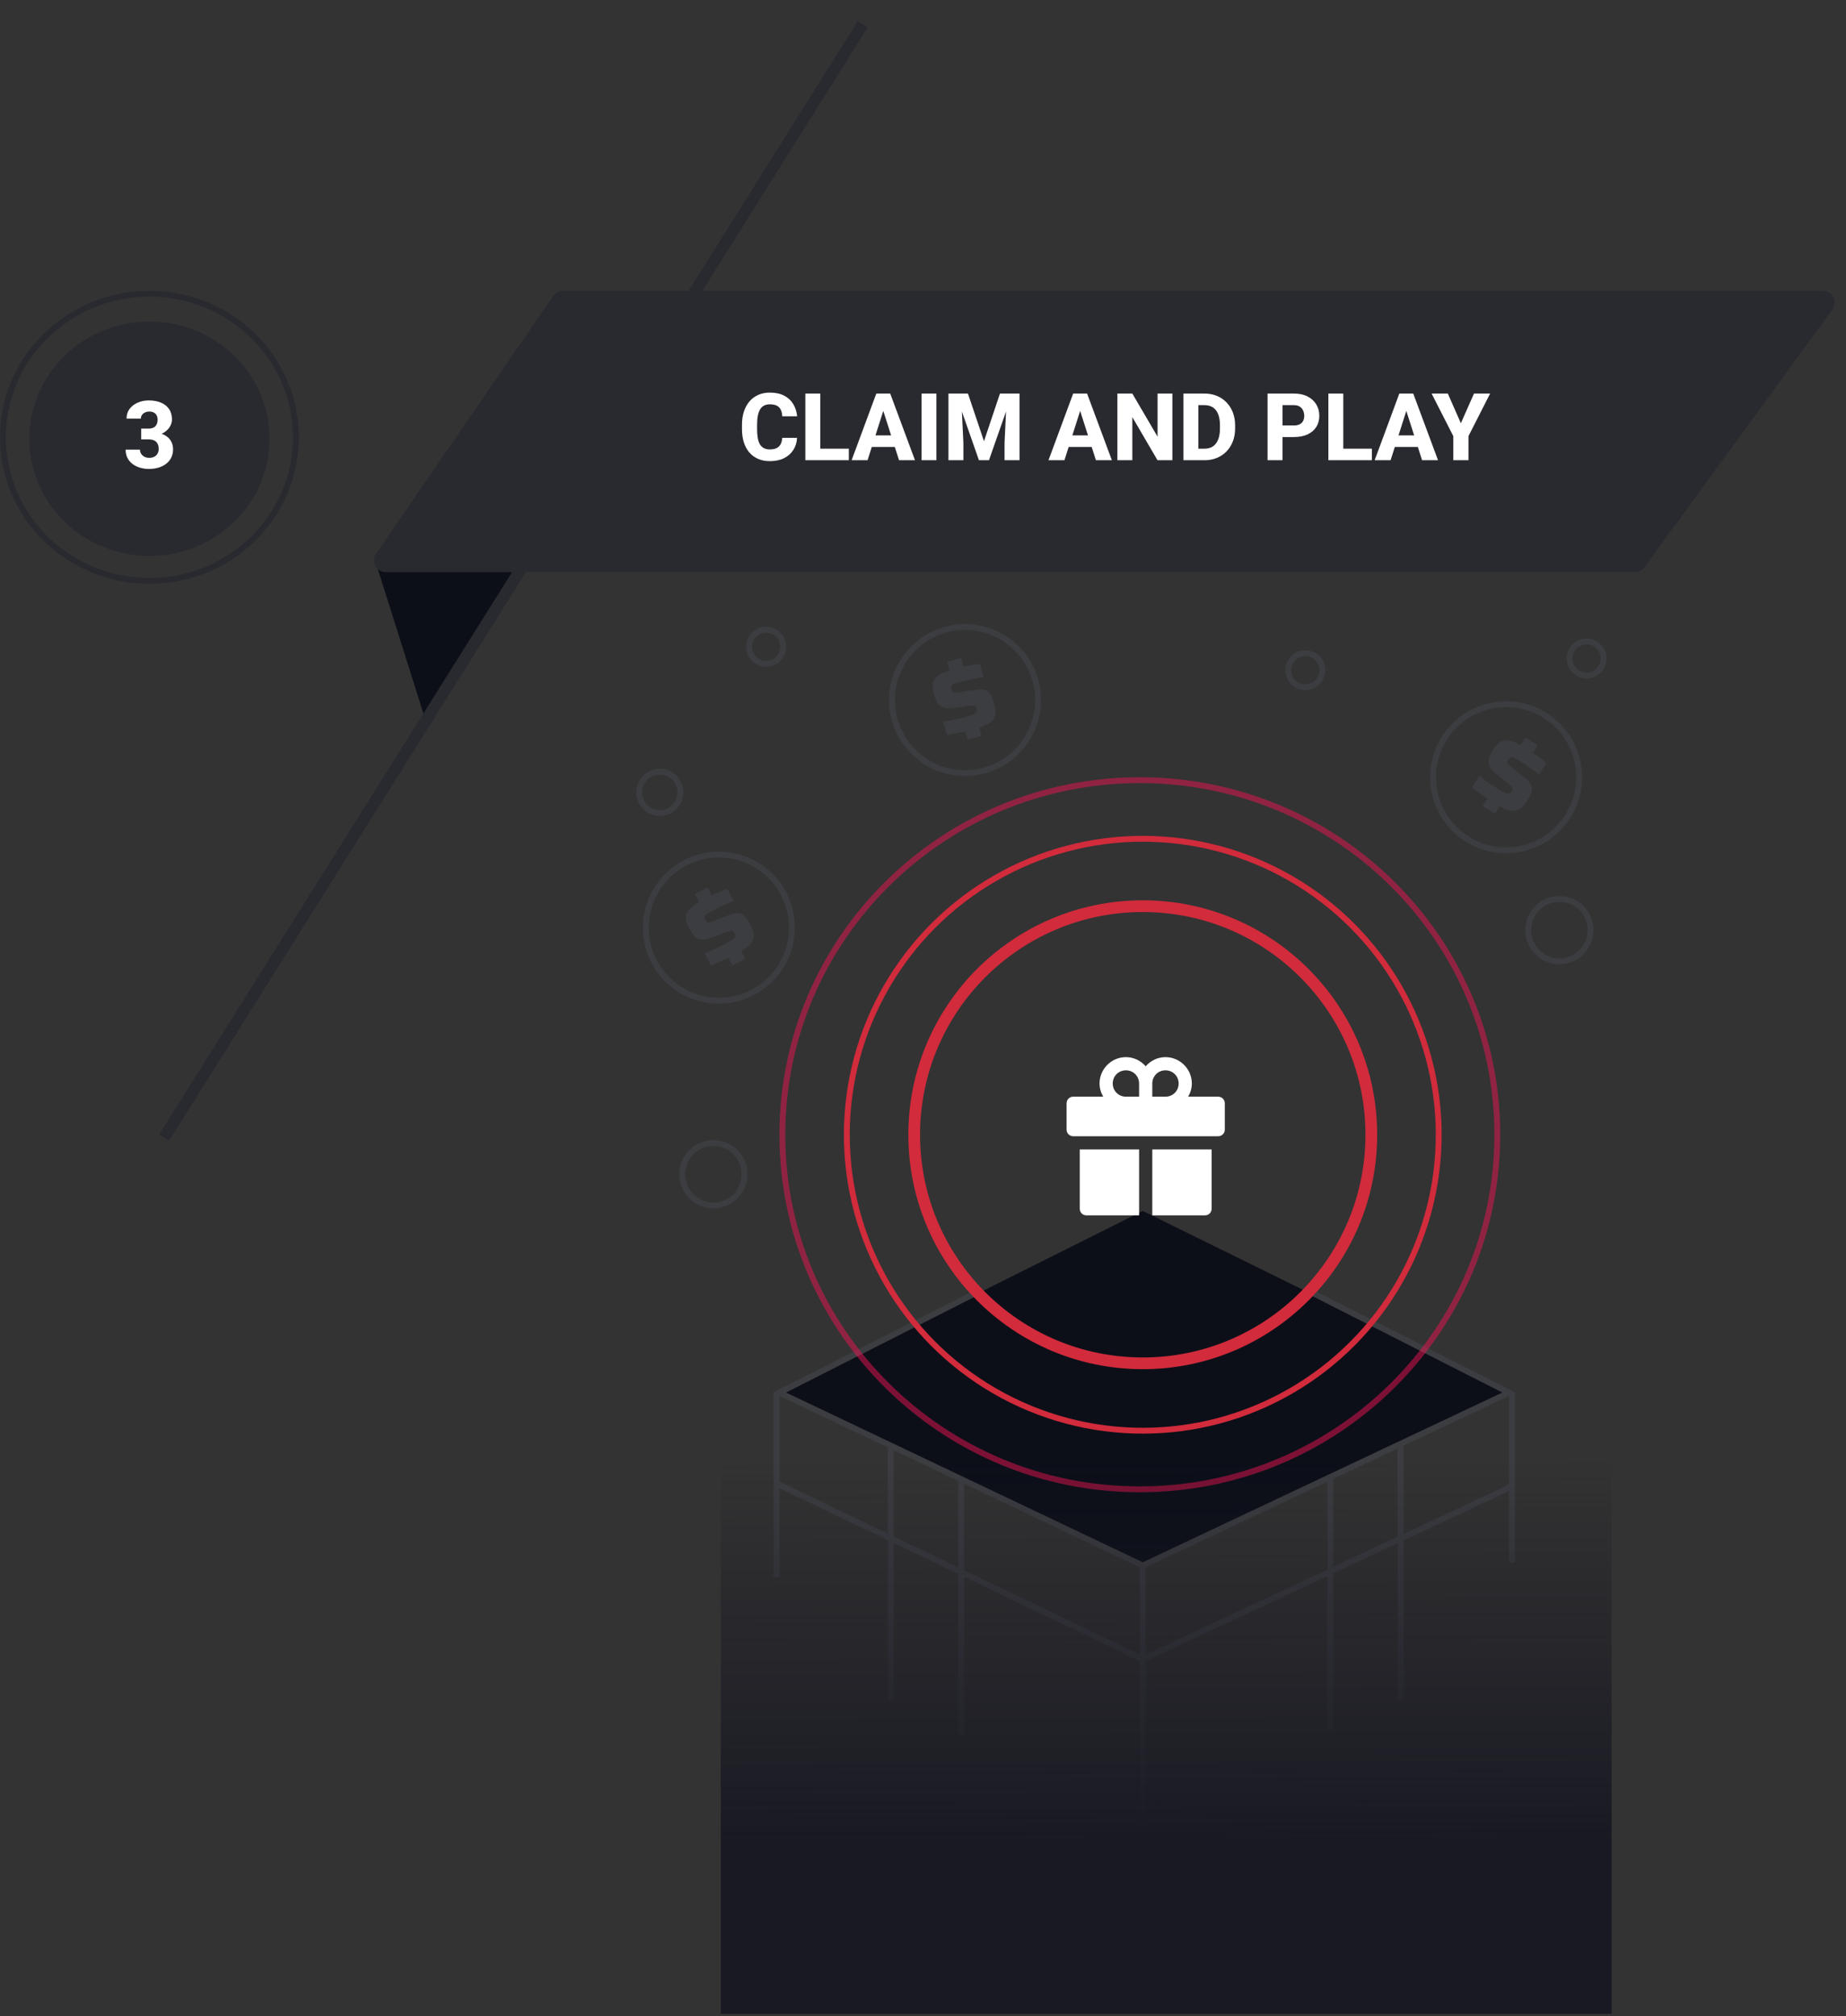 <svg width="315" height="344" viewBox="0 0 315 344" fill="none" xmlns="http://www.w3.org/2000/svg">
<rect x="0" y="0" width="315" height="344" fill="#333333" stroke="none"/>
<path d="M50.5 74.616C50.5 88.137 39.316 99.116 25.5 99.116C11.684 99.116 0.5 88.137 0.5 74.616C0.5 61.094 11.684 50.116 25.5 50.116C39.316 50.116 50.5 61.094 50.5 74.616Z" stroke="#292A30"/>
<ellipse cx="25.5" cy="74.86" rx="20.5" ry="20" fill="#292A30"/>
<path d="M64 95.616L72.5 122.526L88 97.526L64 95.616Z" fill="#0C0F18"/>
<path d="M147.225 4.129L28 194.116" stroke="#292A30" stroke-width="2"/>
<path d="M94.404 50.483L64.154 94.483C63.242 95.81 64.192 97.616 65.802 97.616H278.983C279.622 97.616 280.223 97.31 280.599 96.794L312.682 52.794C313.646 51.472 312.702 49.616 311.066 49.616H96.052C95.394 49.616 94.777 49.94 94.404 50.483Z" fill="#292A30"/>
<path d="M133.477 74.713H136.008C135.966 75.494 135.753 76.184 135.367 76.783C134.987 77.377 134.458 77.843 133.781 78.182C133.104 78.515 132.299 78.682 131.367 78.682C130.622 78.682 129.956 78.554 129.367 78.299C128.779 78.044 128.279 77.679 127.867 77.205C127.461 76.726 127.148 76.151 126.93 75.479C126.716 74.802 126.609 74.039 126.609 73.19V72.494C126.609 71.645 126.721 70.882 126.945 70.205C127.169 69.528 127.49 68.95 127.906 68.471C128.323 67.992 128.823 67.625 129.406 67.369C129.99 67.114 130.641 66.987 131.359 66.987C132.328 66.987 133.146 67.161 133.812 67.51C134.479 67.859 134.995 68.338 135.359 68.948C135.729 69.557 135.951 70.252 136.023 71.033H133.484C133.464 70.591 133.38 70.218 133.234 69.916C133.089 69.609 132.865 69.377 132.562 69.221C132.26 69.065 131.859 68.987 131.359 68.987C130.995 68.987 130.674 69.054 130.398 69.19C130.128 69.325 129.901 69.536 129.719 69.823C129.542 70.109 129.409 70.474 129.32 70.916C129.232 71.354 129.188 71.875 129.188 72.479V73.19C129.188 73.789 129.227 74.307 129.305 74.744C129.383 75.182 129.508 75.544 129.68 75.83C129.857 76.117 130.083 76.33 130.359 76.471C130.635 76.612 130.971 76.682 131.367 76.682C131.82 76.682 132.198 76.612 132.5 76.471C132.802 76.325 133.034 76.106 133.195 75.815C133.357 75.523 133.451 75.156 133.477 74.713ZM144.844 76.557V78.526H139.102V76.557H144.844ZM139.969 67.151V78.526H137.422V67.151H139.969ZM150.977 69.315L148.039 78.526H145.32L149.531 67.151H151.25L150.977 69.315ZM153.414 78.526L150.469 69.315L150.164 67.151H151.906L156.133 78.526H153.414ZM153.289 74.291V76.26H147.359V74.291H153.289ZM159.789 67.151V78.526H157.25V67.151H159.789ZM163.062 67.151H165.172L167.906 75.283L170.633 67.151H172.742L168.758 78.526H167.047L163.062 67.151ZM161.844 67.151H163.992L164.391 75.58V78.526H161.844V67.151ZM171.812 67.151H173.969V78.526H171.414V75.58L171.812 67.151ZM184.57 69.315L181.633 78.526H178.914L183.125 67.151H184.844L184.57 69.315ZM187.008 78.526L184.062 69.315L183.758 67.151H185.5L189.727 78.526H187.008ZM186.883 74.291V76.26H180.953V74.291H186.883ZM200.055 67.151V78.526H197.516L193.219 71.174V78.526H190.672V67.151H193.219L197.523 74.502V67.151H200.055ZM205.539 78.526H203.039L203.055 76.557H205.539C206.107 76.557 206.586 76.427 206.977 76.166C207.367 75.901 207.664 75.51 207.867 74.994C208.07 74.474 208.172 73.841 208.172 73.096V72.573C208.172 72.01 208.115 71.515 208 71.088C207.885 70.656 207.716 70.294 207.492 70.002C207.268 69.71 206.99 69.492 206.656 69.346C206.328 69.2 205.951 69.127 205.523 69.127H202.992V67.151H205.523C206.294 67.151 206.997 67.281 207.633 67.541C208.273 67.802 208.826 68.174 209.289 68.658C209.758 69.143 210.12 69.716 210.375 70.377C210.63 71.039 210.758 71.776 210.758 72.588V73.096C210.758 73.903 210.63 74.64 210.375 75.307C210.12 75.968 209.758 76.541 209.289 77.026C208.826 77.505 208.276 77.875 207.641 78.135C207.005 78.395 206.305 78.526 205.539 78.526ZM204.484 67.151V78.526H201.938V67.151H204.484ZM220.781 74.573H217.922V72.596H220.781C221.203 72.596 221.542 72.526 221.797 72.385C222.057 72.244 222.247 72.052 222.367 71.807C222.492 71.557 222.555 71.276 222.555 70.963C222.555 70.64 222.492 70.341 222.367 70.065C222.247 69.783 222.057 69.557 221.797 69.385C221.542 69.213 221.203 69.127 220.781 69.127H218.844V78.526H216.297V67.151H220.781C221.688 67.151 222.464 67.315 223.109 67.643C223.76 67.971 224.258 68.421 224.602 68.994C224.951 69.562 225.125 70.213 225.125 70.948C225.125 71.682 224.951 72.32 224.602 72.862C224.258 73.403 223.76 73.825 223.109 74.127C222.464 74.424 221.688 74.573 220.781 74.573ZM234.094 76.557V78.526H228.352V76.557H234.094ZM229.219 67.151V78.526H226.672V67.151H229.219ZM240.227 69.315L237.289 78.526H234.57L238.781 67.151H240.5L240.227 69.315ZM242.664 78.526L239.719 69.315L239.414 67.151H241.156L245.383 78.526H242.664ZM242.539 74.291V76.26H236.609V74.291H242.539ZM247.055 67.151L249.281 72.213L251.523 67.151H254.273L250.578 74.416V78.526H247.992V74.416L244.289 67.151H247.055Z" fill="white"/>
<path d="M195 267.117L133 237.617L195 206.617L258 237.617L195 267.117Z" fill="#0C0F18"/>
<path d="M166.5 220.616L133 237.617L195 267.117L257.5 237.617L224 220.616" stroke="#3C3D41"/>
<path d="M132.5 253.116L195 283.117L258 253.617" stroke="#3C3D41"/>
<path d="M132.5 237.617V269.116" stroke="#3C3D41"/>
<path d="M195 266.616V320.116" stroke="#3C3D41"/>
<path d="M258 237.616V266.616" stroke="#3C3D41"/>
<circle cx="122.665" cy="158.281" r="12.465" transform="rotate(-29.461 122.665 158.281)" stroke="#3C3D41"/>
<circle cx="164.665" cy="119.448" r="12.465" transform="rotate(-14.704 164.665 119.448)" stroke="#3C3D41"/>
<circle cx="257.003" cy="132.619" r="12.465" transform="rotate(34.074 257.003 132.619)" stroke="#3C3D41"/>
<circle cx="5.823" cy="5.823" r="5.323" transform="matrix(-0.828 -0.56 -0.56 0.828 274.173 157.141)" stroke="#3C3D41"/>
<circle cx="3.41" cy="3.41" r="2.91" transform="matrix(-0.828 -0.56 -0.56 0.828 275.471 111.437)" stroke="#3C3D41"/>
<circle cx="3.41" cy="3.41" r="2.91" transform="matrix(-0.828 -0.56 -0.56 0.828 227.471 113.437)" stroke="#3C3D41"/>
<circle cx="3.41" cy="3.41" r="2.91" transform="matrix(-0.828 -0.56 -0.56 0.828 135.471 109.437)" stroke="#3C3D41"/>
<circle cx="4.021" cy="4.021" r="3.521" transform="matrix(-0.828 -0.56 -0.56 0.828 118.168 134.122)" stroke="#3C3D41"/>
<circle cx="5.823" cy="5.823" r="5.323" transform="matrix(-0.906 0.423 0.423 0.906 124.551 192.616)" stroke="#3C3D41"/>
<path d="M165.116 126.209L164.743 124.79C164.119 124.927 163.537 125.046 162.997 125.147C162.458 125.248 161.976 125.314 161.553 125.344L160.972 123.131C161.269 123.08 161.578 123.026 161.9 122.969C162.222 122.911 162.542 122.847 162.861 122.777C163.192 122.704 163.51 122.634 163.816 122.567C164.119 122.487 164.403 122.413 164.667 122.344C165.361 122.162 165.859 122.004 166.161 121.871C166.463 121.738 166.637 121.604 166.683 121.471C166.738 121.322 166.737 121.14 166.681 120.926C166.625 120.711 166.553 120.568 166.467 120.496C166.39 120.409 166.259 120.369 166.072 120.378C165.882 120.374 165.612 120.397 165.262 120.449L162.7 120.777C161.945 120.881 161.352 120.855 160.92 120.699C160.485 120.53 160.148 120.248 159.909 119.852C159.683 119.453 159.491 118.951 159.332 118.346C159.127 117.564 159.094 116.925 159.234 116.43C159.374 115.936 159.679 115.532 160.15 115.22C160.617 114.895 161.238 114.617 162.013 114.387L161.621 112.893L163.986 112.272L164.378 113.767C164.949 113.63 165.48 113.524 165.973 113.449C166.478 113.371 166.896 113.321 167.228 113.302L167.808 115.515C167.42 115.576 167.021 115.647 166.611 115.728C166.213 115.805 165.824 115.887 165.442 115.974C165.057 116.048 164.701 116.128 164.373 116.214C163.907 116.337 163.524 116.444 163.224 116.536C162.938 116.624 162.719 116.716 162.568 116.809C162.43 116.899 162.344 117.009 162.311 117.139C162.29 117.266 162.305 117.424 162.355 117.613C162.404 117.802 162.461 117.942 162.525 118.033C162.599 118.108 162.718 118.151 162.883 118.162C163.047 118.173 163.305 118.152 163.655 118.101L166.544 117.707C167.087 117.618 167.55 117.611 167.933 117.686C168.314 117.748 168.639 117.959 168.908 118.319C169.187 118.664 169.436 119.252 169.655 120.085C169.883 120.955 169.918 121.653 169.76 122.18C169.611 122.691 169.305 123.094 168.844 123.391C168.395 123.684 167.817 123.943 167.108 124.17L167.48 125.588L165.116 126.209Z" fill="#3C3D41"/>
<path d="M253.028 137.529L253.803 136.283C253.274 135.924 252.787 135.583 252.343 135.26C251.899 134.938 251.52 134.634 251.207 134.347L252.415 132.404C252.656 132.584 252.908 132.772 253.171 132.966C253.434 133.16 253.701 133.349 253.97 133.532C254.251 133.722 254.521 133.905 254.78 134.082C255.046 134.247 255.295 134.402 255.527 134.546C256.136 134.925 256.593 135.178 256.897 135.306C257.202 135.434 257.418 135.469 257.546 135.41C257.693 135.348 257.824 135.222 257.941 135.034C258.058 134.846 258.113 134.696 258.106 134.584C258.117 134.468 258.055 134.345 257.921 134.215C257.793 134.075 257.591 133.895 257.312 133.676L255.312 132.041C254.718 131.564 254.33 131.115 254.146 130.694C253.97 130.262 253.943 129.823 254.067 129.378C254.201 128.939 254.434 128.455 254.764 127.923C255.191 127.237 255.632 126.774 256.087 126.536C256.543 126.297 257.046 126.241 257.596 126.368C258.153 126.485 258.782 126.745 259.482 127.15L260.298 125.838L262.374 127.129L261.558 128.44C262.049 128.761 262.491 129.075 262.885 129.381C263.289 129.693 263.612 129.963 263.855 130.191L262.646 132.134C262.335 131.894 262.009 131.653 261.668 131.411C261.339 131.175 261.012 130.948 260.686 130.731C260.368 130.502 260.065 130.298 259.777 130.119C259.367 129.865 259.026 129.66 258.754 129.506C258.492 129.359 258.276 129.263 258.104 129.217C257.944 129.179 257.805 129.192 257.688 129.258C257.581 129.33 257.477 129.449 257.373 129.615C257.27 129.781 257.208 129.919 257.186 130.028C257.182 130.133 257.233 130.249 257.338 130.376C257.443 130.503 257.635 130.676 257.913 130.895L260.185 132.722C260.623 133.055 260.946 133.387 261.155 133.717C261.372 134.035 261.442 134.417 261.365 134.86C261.307 135.3 261.05 135.885 260.596 136.616C260.121 137.38 259.638 137.885 259.147 138.132C258.673 138.375 258.17 138.431 257.638 138.3C257.117 138.175 256.53 137.933 255.878 137.574L255.104 138.819L253.028 137.529Z" fill="#3C3D41"/>
<path d="M124.983 164.728L124.301 163.429C123.724 163.703 123.183 163.95 122.68 164.17C122.177 164.39 121.723 164.563 121.317 164.687L120.254 162.662C120.531 162.546 120.82 162.423 121.121 162.295C121.422 162.166 121.719 162.032 122.014 161.892C122.32 161.746 122.615 161.606 122.898 161.472C123.175 161.326 123.434 161.19 123.677 161.063C124.311 160.729 124.761 160.464 125.025 160.266C125.29 160.068 125.429 159.899 125.444 159.759C125.464 159.601 125.423 159.424 125.319 159.228C125.216 159.032 125.115 158.908 125.015 158.858C124.92 158.79 124.783 158.781 124.603 158.831C124.417 158.87 124.159 158.954 123.83 159.083L121.407 159.98C120.695 160.251 120.111 160.358 119.655 160.303C119.193 160.237 118.802 160.038 118.48 159.706C118.17 159.368 117.87 158.922 117.579 158.368C117.203 157.652 117.027 157.038 117.052 156.524C117.077 156.011 117.283 155.549 117.671 155.139C118.054 154.717 118.597 154.307 119.3 153.908L118.582 152.54L120.746 151.403L121.464 152.771C121.99 152.51 122.484 152.287 122.947 152.103C123.421 151.913 123.818 151.77 124.136 151.677L125.2 153.702C124.836 153.849 124.463 154.009 124.081 154.179C123.712 154.344 123.35 154.512 122.998 154.682C122.64 154.841 122.31 154.999 122.01 155.157C121.583 155.381 121.234 155.572 120.963 155.729C120.704 155.88 120.511 156.018 120.386 156.143C120.271 156.262 120.213 156.388 120.21 156.522C120.218 156.65 120.268 156.801 120.359 156.974C120.449 157.147 120.537 157.271 120.62 157.345C120.708 157.402 120.834 157.417 120.997 157.39C121.159 157.363 121.406 157.286 121.735 157.157L124.461 156.122C124.97 155.914 125.42 155.803 125.811 155.789C126.195 155.764 126.559 155.897 126.903 156.187C127.253 156.46 127.627 156.978 128.028 157.739C128.446 158.536 128.637 159.208 128.601 159.757C128.571 160.288 128.365 160.75 127.982 161.143C127.611 161.529 127.105 161.913 126.465 162.293L127.147 163.591L124.983 164.728Z" fill="#3C3D41"/>
<circle cx="195" cy="193.616" r="39" stroke="#D12B3C" stroke-width="2"/>
<circle cx="195" cy="193.616" r="50.5" stroke="#D12B3C"/>
<path d="M255.5 193.616C255.5 227.025 228.193 254.116 194.5 254.116C160.807 254.116 133.5 227.025 133.5 193.616C133.5 160.206 160.807 133.116 194.5 133.116C228.193 133.116 255.5 160.206 255.5 193.616Z" stroke="#EF1552" stroke-opacity="0.5"/>
<path d="M192.125 180.372C189.653 180.372 187.625 182.4 187.625 184.872C187.625 185.694 187.865 186.456 188.256 187.122H183.125C182.504 187.122 182 187.625 182 188.247V192.747C182 193.368 182.504 193.872 183.125 193.872H184.25H192.745H195.162H198.086H199.273H206.75H207.875C208.496 193.872 209 193.368 209 192.747V188.247C209 187.625 208.496 187.122 207.875 187.122H202.744C203.135 186.456 203.375 185.694 203.375 184.872C203.375 182.4 201.347 180.372 198.875 180.372C197.528 180.372 196.327 180.986 195.5 181.934C194.673 180.986 193.472 180.372 192.125 180.372ZM192.125 182.622C193.381 182.622 194.375 183.616 194.375 184.872V187.122H192.125C190.869 187.122 189.875 186.128 189.875 184.872C189.875 183.616 190.869 182.622 192.125 182.622ZM198.875 182.622C200.131 182.622 201.125 183.616 201.125 184.872C201.125 186.128 200.131 187.122 198.875 187.122H196.625V184.872C196.625 183.616 197.619 182.622 198.875 182.622ZM184.25 196.122V206.247C184.25 206.868 184.754 207.372 185.375 207.372H194.375V205.998V196.122H193.002H184.25ZM196.625 196.122V205.741V207.372H205.625C206.246 207.372 206.75 206.868 206.75 206.247V196.122H199.334H198.086H196.625Z" fill="white"/>
<path d="M152 246.616V290.116" stroke="#3C3D41"/>
<path d="M164 252.616V296.116" stroke="#3C3D41"/>
<path d="M239 246.616V290.116" stroke="#3C3D41"/>
<path d="M227 251.616V295.116" stroke="#3C3D41"/>
<rect x="123" y="233.616" width="152" height="110" fill="url(#paint0_linear_2641_543)"/>
<path d="M24.094 73.133H25.336C25.69 73.133 25.982 73.071 26.211 72.946C26.445 72.821 26.617 72.644 26.727 72.414C26.841 72.185 26.898 71.917 26.898 71.61C26.898 71.344 26.846 71.107 26.742 70.899C26.638 70.69 26.479 70.526 26.266 70.406C26.057 70.281 25.787 70.219 25.453 70.219C25.213 70.219 24.984 70.269 24.766 70.367C24.552 70.461 24.378 70.599 24.242 70.781C24.107 70.959 24.039 71.172 24.039 71.422H21.594C21.594 70.787 21.766 70.237 22.109 69.774C22.458 69.31 22.919 68.953 23.492 68.703C24.07 68.448 24.701 68.321 25.383 68.321C26.169 68.321 26.859 68.446 27.453 68.696C28.052 68.94 28.516 69.305 28.844 69.789C29.177 70.269 29.344 70.862 29.344 71.571C29.344 71.94 29.255 72.297 29.078 72.641C28.906 72.979 28.659 73.281 28.336 73.547C28.018 73.808 27.638 74.016 27.195 74.172C26.758 74.323 26.271 74.399 25.734 74.399H24.094V73.133ZM24.094 74.969V73.727H25.734C26.328 73.727 26.859 73.794 27.328 73.93C27.797 74.065 28.195 74.261 28.523 74.516C28.852 74.771 29.102 75.081 29.273 75.446C29.445 75.81 29.531 76.216 29.531 76.664C29.531 77.196 29.427 77.669 29.219 78.086C29.01 78.503 28.719 78.854 28.344 79.141C27.969 79.427 27.529 79.646 27.023 79.797C26.518 79.943 25.971 80.016 25.383 80.016C24.909 80.016 24.438 79.951 23.969 79.821C23.5 79.69 23.076 79.492 22.695 79.227C22.315 78.956 22.01 78.615 21.781 78.203C21.552 77.787 21.438 77.292 21.438 76.719H23.883C23.883 76.985 23.951 77.224 24.086 77.438C24.227 77.646 24.417 77.813 24.656 77.938C24.901 78.058 25.167 78.117 25.453 78.117C25.797 78.117 26.088 78.055 26.328 77.93C26.573 77.8 26.758 77.623 26.883 77.399C27.013 77.175 27.078 76.917 27.078 76.625C27.078 76.229 27.008 75.912 26.867 75.672C26.732 75.427 26.534 75.25 26.273 75.141C26.013 75.026 25.701 74.969 25.336 74.969H24.094Z" fill="white"/>
<defs>
<linearGradient id="paint0_linear_2641_543" x1="208" y1="249.116" x2="208.401" y2="360.614" gradientUnits="userSpaceOnUse">
<stop stop-color="#191923" stop-opacity="0"/>
<stop offset="0.584" stop-color="#191923"/>
</linearGradient>
</defs>
</svg>
